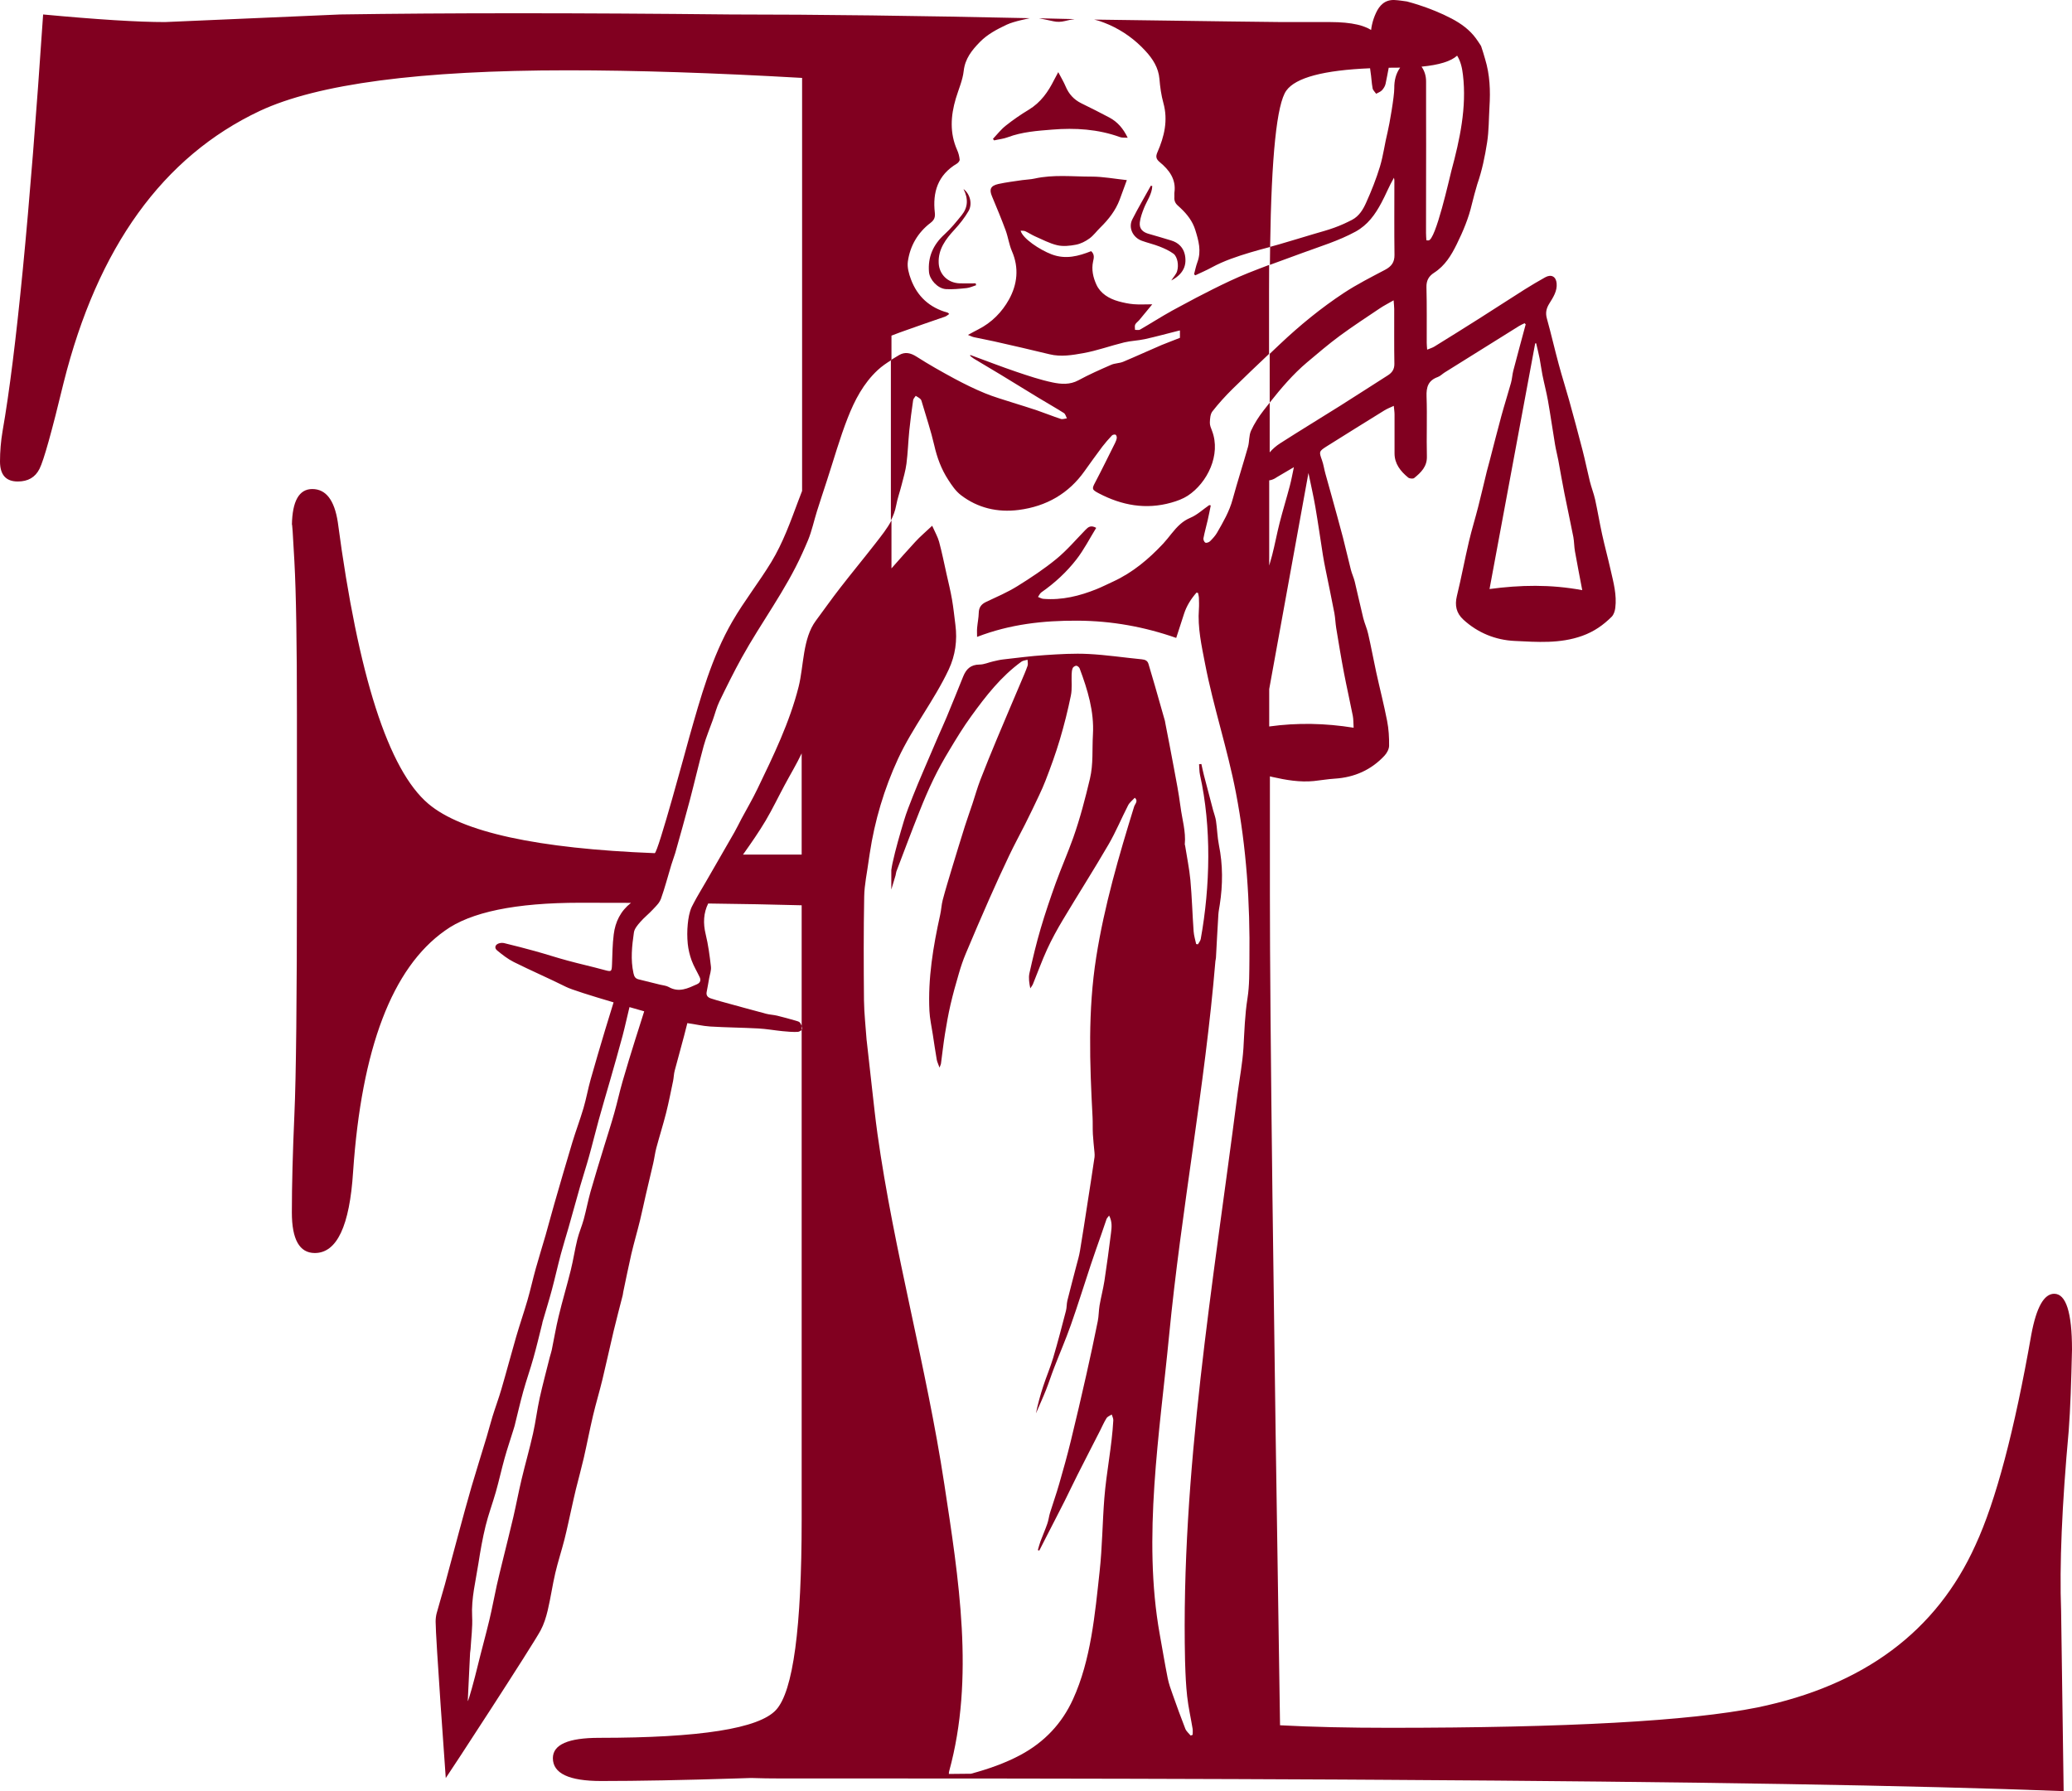 <svg viewBox="0 0 546 472" fill="none" xmlns="http://www.w3.org/2000/svg">
<path
		d="M283.185 5.034C282.319 5.162 281.452 5.318 280.586 5.546C279.634 5.787 278.526 5.83 277.588 5.602C276.367 5.304 274.009 4.878 273.781 4.821C277.034 4.878 279.847 4.963 283.185 5.034ZM545.133 377.027C543.344 396.644 542.676 412.468 543.13 424.514L543.798 472C505.259 470.494 445.681 469.5 365.065 469.017C361.23 468.989 357.338 468.974 353.417 468.946C317.605 468.761 277.83 468.662 234.106 468.662H206.007C203.095 468.662 200.41 468.619 197.924 468.534C196.561 468.577 195.197 468.619 193.847 468.662C180.025 469.102 168.207 469.33 158.405 469.33C149.938 469.33 145.691 467.327 145.691 463.307C145.691 459.741 149.739 457.952 157.865 457.952C184.458 457.952 199.998 455.508 204.501 450.593C209.005 445.693 211.249 428.974 211.249 400.422V271.401C211.334 271.316 211.377 271.245 211.391 271.16C211.419 270.904 211.348 270.62 211.249 270.35V238.56C203.763 238.361 195.552 238.19 186.617 238.091C185.381 240.591 185.253 243.304 185.949 246.159C186.631 248.972 187.015 251.855 187.341 254.725C187.455 255.719 187.057 256.77 186.872 257.793C186.659 258.986 186.461 260.179 186.219 261.372C186.034 262.282 186.461 262.821 187.327 263.105C188.25 263.404 189.188 263.688 190.14 263.944C194.06 265.023 197.981 266.103 201.93 267.154C202.868 267.395 203.862 267.424 204.8 267.651C206.448 268.049 208.067 268.503 209.701 268.972C210.098 269.086 210.624 269.213 210.823 269.512C210.993 269.767 211.164 270.066 211.263 270.364V271.401C211.022 271.657 210.51 271.912 210.184 271.927C208.848 271.969 207.499 271.87 206.163 271.728C204.047 271.515 201.93 271.131 199.814 271.017C195.595 270.79 191.376 270.762 187.157 270.506C185.125 270.378 183.136 269.881 181.119 269.611C181.077 269.753 181.048 269.881 181.02 270.023C180.025 274.071 178.846 278.091 177.795 282.126C177.554 283.02 177.554 283.958 177.369 284.853C176.772 287.68 176.233 290.506 175.522 293.305C174.741 296.387 173.775 299.427 172.951 302.509C172.596 303.845 172.44 305.222 172.127 306.572C171.502 309.328 170.835 312.098 170.181 314.853C169.655 317.112 169.201 319.37 168.647 321.615C167.922 324.583 167.056 327.51 166.36 330.478C165.593 333.802 164.939 337.14 164.229 340.479C164.172 340.763 164.158 341.061 164.087 341.345C163.291 344.484 162.453 347.609 161.7 350.763C160.692 354.996 159.783 359.243 158.76 363.476C157.993 366.672 157.027 369.825 156.274 373.022C155.393 376.743 154.683 380.493 153.831 384.215C153.191 386.971 152.438 389.698 151.757 392.439C151.359 394.073 151.004 395.721 150.634 397.368C150.009 400.124 149.441 402.908 148.745 405.664C147.992 408.619 147.026 411.545 146.33 414.514C145.563 417.781 145.108 421.105 144.327 424.372C143.901 426.176 143.333 427.994 142.466 429.627C140.307 433.661 118.203 467.582 117.465 468.548C117.422 468.051 114.766 431.19 114.794 427.355C114.794 426.602 114.879 425.835 115.064 425.124C115.746 422.61 116.513 420.124 117.209 417.624C118.488 412.937 119.723 408.235 120.988 403.547C122.053 399.627 123.104 395.721 124.241 391.814C125.533 387.411 126.926 383.022 128.247 378.632C128.786 376.857 129.227 375.053 129.781 373.277C130.534 370.848 131.429 368.462 132.139 366.019C133.474 361.459 134.682 356.871 136.003 352.311C136.94 349.087 138.048 345.891 138.986 342.666C139.796 339.882 140.406 337.055 141.188 334.271C142.012 331.317 142.935 328.376 143.787 325.436C144.569 322.708 145.279 319.953 146.074 317.225C147.623 311.842 149.185 306.458 150.805 301.075C151.728 298.035 152.865 295.038 153.76 291.998C154.498 289.498 154.939 286.941 155.649 284.427C156.871 280.08 158.163 275.748 159.456 271.415C160.18 268.986 160.948 266.557 161.686 264.142C155.805 262.409 150.535 260.762 149.143 260.051C144.611 257.793 139.938 255.776 135.406 253.517C133.815 252.722 132.366 251.585 131.002 250.463C130.136 249.753 130.52 248.801 131.656 248.546C132.054 248.446 132.522 248.446 132.92 248.546C135.633 249.213 138.347 249.895 141.046 250.648C143.915 251.443 146.742 252.381 149.612 253.148C152.779 254.014 155.976 254.71 159.129 255.577C161.118 256.117 161.189 256.117 161.274 254.185C161.374 251.529 161.388 248.858 161.729 246.216C162.141 242.921 163.519 240.08 166.275 237.92C161.942 237.906 157.467 237.892 152.865 237.892C135.847 237.892 123.971 240.349 117.237 245.25C103.345 255.066 95.276 276.245 93.046 308.788C92.136 323.064 88.784 330.194 82.96 330.194C78.925 330.194 76.908 326.629 76.908 319.498C76.908 312.367 77.135 303.774 77.576 293.745C78.03 283.716 78.243 263.091 78.243 231.883V188.403C78.243 169.667 78.03 156.201 77.576 147.934C77.192 140.661 76.965 137.465 76.922 138.345C77.022 132.039 78.812 128.871 82.292 128.871C85.886 128.871 88.116 131.783 89.011 137.564C94.395 178.147 102.35 202.892 112.876 211.812C121.698 219.284 141.586 223.616 172.525 224.824C173.363 224.852 180.906 196.869 181.631 194.284C184.6 183.843 187.512 173.218 192.995 163.743C196.12 158.346 200.012 153.431 203.251 148.104C206.334 143.019 208.294 137.507 210.368 131.967C210.695 131.101 211.036 130.235 211.363 129.368V20.532C188.094 19.196 167.525 18.529 149.626 18.529C110.717 18.529 83.656 22.108 68.442 29.239C42.943 41.27 25.726 65.134 16.777 100.802C13.651 113.743 11.535 121.314 10.413 123.544C9.29 125.788 7.387 126.882 4.688 126.882C1.563 126.882 0 125.135 0 121.598C0 118.956 0.227 116.314 0.668 113.658C4.233 93.359 7.799 56.754 11.364 3.813C25.641 5.148 36.352 5.815 43.469 5.815L89.622 3.813C117.72 3.386 152.069 3.386 192.64 3.813C215.809 3.813 242.061 4.153 271.381 4.793C271.295 4.835 267.247 5.574 265.301 6.497C265.286 6.511 265.272 6.511 265.258 6.511C262.658 7.747 260.201 9.04 258.226 11.057C256.081 13.245 254.306 15.475 253.951 18.671C253.681 21.157 252.587 23.543 251.862 25.986C250.513 30.546 250.229 35.077 252.232 39.566C252.587 40.347 252.8 41.228 252.885 42.066C252.914 42.393 252.516 42.89 252.175 43.103C247.061 46.143 245.74 50.717 246.336 56.015C246.464 57.166 246.251 57.932 245.243 58.7C241.805 61.313 239.816 64.822 239.234 68.899C239.021 70.418 239.489 72.137 240.058 73.643C241.72 78.061 244.887 81.072 249.746 82.393C249.845 82.421 249.916 82.549 250.129 82.748C249.731 83.004 249.405 83.316 248.993 83.458C247.118 84.14 245.214 84.723 243.353 85.404C240.555 86.427 237.685 87.35 234.915 88.444V94.865C233.623 95.66 232.372 96.513 231.293 97.521C227.514 101.03 225.199 105.504 223.395 110.106C221.278 115.504 219.715 121.101 217.911 126.612C217.031 129.311 216.136 131.996 215.283 134.709C214.488 137.237 213.948 139.865 212.939 142.323C212.442 143.502 211.931 144.681 211.391 145.86C207.03 155.533 200.595 164.028 195.467 173.289C193.379 177.067 191.461 180.945 189.586 184.823C188.833 186.386 188.421 188.076 187.838 189.71C187.029 192.011 186.063 194.255 185.424 196.585C184.131 201.329 183.023 206.13 181.773 210.889C180.551 215.534 179.23 220.165 177.937 224.781C177.923 224.852 177.895 224.923 177.866 224.994C177.568 225.974 177.199 226.926 176.9 227.906C175.991 230.903 175.21 233.943 174.159 236.884C174.017 237.253 173.803 237.622 173.562 237.963C173.107 238.574 172.539 239.128 172.028 239.682C170.977 240.818 169.741 241.784 168.732 242.949C168.008 243.773 167.184 244.739 167.042 245.733C166.53 249.284 166.133 252.864 166.928 256.458C167.113 257.296 167.368 257.85 168.278 258.077C170.153 258.532 172.028 259 173.903 259.469C174.67 259.668 175.537 259.711 176.19 260.08C178.903 261.642 181.261 260.449 183.662 259.37C184.543 258.972 184.742 258.304 184.372 257.495C183.676 256.031 182.81 254.625 182.256 253.105C181.744 251.699 181.389 250.208 181.233 248.73C181.062 246.997 181.062 245.236 181.233 243.517C181.389 241.983 181.645 240.378 182.284 238.986C182.44 238.673 182.597 238.361 182.767 238.048C183.776 236.088 184.969 234.213 186.063 232.281C187.426 229.923 188.79 227.551 190.154 225.179C191.276 223.233 192.398 221.287 193.521 219.327C194.188 218.162 194.756 216.954 195.382 215.775C196.788 213.147 198.308 210.576 199.586 207.906C203.791 199.184 208.081 190.377 210.453 180.945C211.831 175.434 211.49 168.275 214.985 163.573C217.13 160.689 219.19 157.749 221.392 154.922C224.474 150.945 227.685 147.067 230.767 143.104C232.259 141.172 233.807 139.269 234.915 137.138V149.78C236.961 147.408 239.092 145.107 241.194 142.777C242.444 141.399 243.907 140.192 245.64 138.544C246.393 140.249 247.104 141.456 247.459 142.749C248.226 145.59 248.808 148.488 249.447 151.357C249.945 153.559 250.484 155.76 250.868 157.976C251.251 160.192 251.479 162.437 251.763 164.681C252.288 168.729 251.749 172.692 250.016 176.4C246.166 184.61 240.47 191.698 236.648 199.951C232.998 207.849 230.483 216.287 229.19 224.895C229.091 225.52 228.992 226.145 228.906 226.784C228.494 229.937 227.784 233.077 227.727 236.244C227.557 245.35 227.585 254.469 227.67 263.574C227.713 267.097 228.125 270.606 228.367 274.128C228.367 274.185 228.381 274.242 228.395 274.299C228.864 278.503 229.318 282.694 229.801 286.884C230.256 290.847 230.668 294.825 231.222 298.773C235.54 329.626 244.106 360.024 248.822 390.991C252.629 415.977 256.877 442.142 250.115 466.758C250.044 467.028 250.03 467.256 250.044 467.469C251.976 467.454 253.908 467.426 255.868 467.412C260.357 466.19 264.718 464.699 268.852 462.497C275.287 459.06 279.861 454.116 282.745 447.795C287.475 437.468 288.541 425.309 289.762 414.13C290.473 407.667 290.501 401.218 291.012 394.755C291.552 387.908 293.001 381.147 293.371 374.286C293.399 373.789 293.115 373.263 292.959 372.752C292.49 373.064 291.851 373.277 291.581 373.718C290.927 374.755 290.444 375.891 289.89 376.985C287.93 380.834 285.941 384.669 283.995 388.533C282.83 390.82 281.751 393.15 280.6 395.437C279.009 398.604 277.361 401.758 275.742 404.925C275.117 406.147 274.492 407.383 273.867 408.604C273.739 408.562 273.611 408.519 273.483 408.477C273.724 407.667 273.923 406.857 274.222 406.062C274.79 404.542 275.458 403.05 275.983 401.516C276.31 400.593 276.409 399.599 276.693 398.661C277.475 396.118 278.384 393.604 279.108 391.047C280.188 387.326 281.225 383.59 282.148 379.826C283.583 373.973 284.947 368.107 286.268 362.24C287.333 357.553 288.328 352.851 289.279 348.149C289.549 346.8 289.521 345.393 289.748 344.015C290.118 341.856 290.686 339.726 291.027 337.567C291.666 333.334 292.248 329.086 292.774 324.839C292.944 323.419 293.115 321.941 292.263 320.322C291.893 320.833 291.652 321.046 291.581 321.288C291.112 322.595 290.672 323.916 290.231 325.223C289.294 327.922 288.328 330.592 287.433 333.305C285.671 338.589 284.038 343.916 282.177 349.172C280.841 352.964 279.236 356.658 277.787 360.408C277.034 362.34 276.409 364.328 275.642 366.26C274.818 368.348 273.867 370.394 272.986 372.453C273.483 369.982 274.151 367.581 274.932 365.209C275.742 362.737 276.779 360.323 277.517 357.837C278.739 353.732 279.804 349.598 280.884 345.464C281.126 344.57 281.054 343.618 281.268 342.723C282.035 339.64 282.859 336.572 283.654 333.49C283.995 332.197 284.379 330.919 284.592 329.598C285.288 325.436 285.927 321.26 286.566 317.098C287.205 313.035 287.83 308.972 288.427 304.91C288.484 304.512 288.441 304.1 288.413 303.703C288.271 302.083 288.072 300.478 287.987 298.873C287.902 297.367 287.987 295.847 287.902 294.342C287.149 280.165 286.651 266.344 288.867 252.253C290.984 238.759 294.876 225.42 298.854 212.565C299.081 211.841 300.033 211.074 299.024 210.221C298.428 210.889 297.661 211.457 297.277 212.21C295.516 215.633 294.052 219.199 292.121 222.523C288.228 229.213 284.052 235.761 280.074 242.409C278.569 244.923 277.162 247.494 275.941 250.137C274.563 253.148 273.44 256.273 272.19 259.341C272.02 259.739 271.722 260.08 271.494 260.449C271.224 259.086 270.997 257.722 271.267 256.472C272.148 252.523 273.085 248.574 274.236 244.668C275.429 240.619 276.793 236.614 278.228 232.622C279.677 228.631 281.395 224.739 282.816 220.747C284.62 215.647 285.97 210.434 287.22 205.179C288.129 201.329 287.774 197.451 288.001 193.573C288.356 187.48 286.609 181.798 284.506 176.158C284.393 175.846 283.952 175.462 283.64 175.434C283.327 175.42 282.802 175.746 282.674 176.045C282.461 176.556 282.404 177.167 282.39 177.735C282.319 179.582 282.56 181.499 282.191 183.289C281.395 187.195 280.415 191.088 279.279 194.909C278.185 198.573 276.878 202.181 275.486 205.761C274.506 208.304 273.241 210.747 272.091 213.218C271.437 214.582 270.77 215.932 270.088 217.281C268.71 219.994 267.261 222.665 265.954 225.406C264.15 229.185 262.403 233.006 260.712 236.841C258.596 241.642 256.522 246.443 254.505 251.273C253.78 252.992 253.183 254.767 252.672 256.543C251.862 259.27 251.109 261.997 250.47 264.753C249.888 267.282 249.433 269.838 249.021 272.395C248.595 275.023 248.311 277.665 247.956 280.293C247.927 280.506 247.814 280.705 247.572 281.33C247.246 280.393 246.947 279.824 246.848 279.242C246.464 277.026 246.138 274.782 245.797 272.552C245.484 270.492 245.015 268.446 244.916 266.387C244.504 257.821 245.896 249.426 247.743 241.088C248.041 239.796 248.084 238.432 248.425 237.139C249.163 234.341 250.016 231.585 250.84 228.829C251.962 225.108 253.098 221.415 254.263 217.707C254.888 215.719 255.613 213.758 256.266 211.77C256.948 209.696 257.544 207.579 258.326 205.534C259.718 201.912 261.209 198.304 262.701 194.71C264.832 189.61 267.005 184.539 269.165 179.44C269.733 178.104 270.315 176.783 270.784 175.434C270.94 174.951 270.784 174.369 270.77 173.857C270.23 174.013 269.576 174.056 269.15 174.369C263.738 178.303 259.761 183.445 255.953 188.701C253.851 191.585 251.99 194.653 250.158 197.707C248.666 200.164 247.274 202.679 246.024 205.25C244.66 208.062 243.424 210.96 242.274 213.872C240.185 219.113 238.211 224.383 236.208 229.653C236.094 229.98 236.094 230.335 235.995 230.676C235.626 231.926 235.242 233.162 234.873 234.412V229.27C234.958 228.673 235.057 228.077 235.185 227.48C236.009 223.702 237.103 219.966 238.211 216.258C238.85 214.099 239.702 211.997 240.526 209.895C241.393 207.679 242.33 205.477 243.268 203.289C244.561 200.235 245.868 197.196 247.175 194.17C247.913 192.465 248.709 190.775 249.419 189.056C250.911 185.462 252.374 181.854 253.823 178.246C254.59 176.357 255.755 175.136 258.127 175.121C259.306 175.121 260.485 174.567 261.678 174.298C262.559 174.099 263.454 173.871 264.363 173.772C268 173.36 271.65 172.877 275.301 172.636C279.151 172.38 283.015 172.138 286.85 172.337C291.552 172.579 296.212 173.289 300.899 173.744C301.823 173.829 302.405 174.141 302.647 174.979C303.215 176.925 303.797 178.871 304.366 180.818C305.246 183.872 306.113 186.94 306.979 189.994C307.022 190.164 307.036 190.335 307.065 190.505C307.832 194.482 308.627 198.46 309.352 202.437C309.963 205.704 310.602 208.971 311.028 212.253C311.042 212.338 311.056 212.423 311.071 212.508C311.483 215.832 312.534 219.099 312.207 222.494C312.207 222.608 312.264 222.721 312.292 222.835C312.761 225.861 313.4 228.872 313.684 231.912C314.096 236.415 314.21 240.932 314.537 245.435C314.622 246.557 314.963 247.665 315.204 248.773C315.361 248.787 315.517 248.816 315.673 248.844C315.929 248.375 316.327 247.935 316.412 247.438C318.912 233.574 319.281 218.005 316.213 204.184C316.014 203.275 316.057 202.323 315.971 201.386C316.17 201.372 316.383 201.343 316.582 201.329C316.795 202.295 316.994 203.275 317.236 204.227C318.031 207.309 318.841 210.392 319.665 213.474C319.921 214.426 320.29 215.349 320.432 216.315C320.744 218.432 320.787 220.577 321.199 222.665C322.264 227.92 322.236 233.148 321.426 238.403C321.298 239.256 321.114 240.108 321.057 240.974C320.815 244.781 320.631 248.588 320.418 252.395C320.404 252.679 320.318 252.963 320.276 253.262C317.534 286.202 311.269 318.93 308.073 351.928C305.587 377.638 301.042 405.238 305.601 430.636C306.298 434.5 306.937 438.377 307.704 442.227C308.002 443.704 308.514 445.139 309.025 446.559C310.09 449.571 311.184 452.596 312.349 455.565C312.605 456.233 313.272 456.758 313.755 457.355C313.926 457.284 314.111 457.213 314.281 457.156C314.281 456.631 314.352 456.077 314.267 455.551C313.798 452.696 313.145 449.869 312.832 447.014C312.52 444.187 312.392 441.346 312.306 438.505C312.306 438.221 312.292 437.937 312.278 437.667C311.156 388.079 319.707 338.149 325.972 289.313C326.029 288.901 326.071 288.503 326.128 288.106C326.654 284.143 327.407 280.194 327.662 276.216C327.918 271.827 328.032 267.452 328.728 263.077C329.268 259.668 329.197 256.159 329.239 252.679C329.424 237.906 328.472 223.417 325.674 208.858C323.472 197.394 319.764 186.343 317.562 174.965C316.639 170.178 315.559 165.405 315.929 160.491C316 159.51 315.957 158.516 315.929 157.536C315.915 157.11 315.773 156.684 315.702 156.258C315.574 156.215 315.432 156.187 315.304 156.158C313.855 157.806 312.704 159.624 312.022 161.712C311.696 162.721 311.369 163.715 311.042 164.738C310.673 165.86 310.318 166.968 309.948 168.104C301.581 165.178 292.959 163.601 283.924 163.559C274.889 163.516 266.153 164.482 257.473 167.834C257.473 166.897 257.417 166.158 257.488 165.448C257.601 164.127 257.885 162.806 257.914 161.485C257.956 160.107 258.525 159.241 259.846 158.616C262.63 157.309 265.5 156.073 268.085 154.468C271.636 152.266 275.159 149.922 278.37 147.294C281.168 144.993 283.526 142.209 286.055 139.61C286.751 138.899 287.433 138.303 288.867 139.098C287.12 141.939 285.629 144.88 283.626 147.451C281.054 150.76 277.929 153.644 274.406 156.101C274.023 156.371 273.824 156.911 273.526 157.309C274.009 157.479 274.463 157.777 274.946 157.806C279.875 158.204 284.521 157.039 288.995 155.235C290.458 154.638 291.865 153.928 293.285 153.275C298.499 150.874 302.704 147.323 306.525 143.246C308.087 141.57 309.309 139.61 311.056 138.09C311.809 137.436 312.647 136.882 313.656 136.456C315.488 135.689 316.994 134.24 318.656 133.104C318.784 133.132 318.912 133.161 319.054 133.189C318.798 134.439 318.557 135.703 318.273 136.953C317.903 138.587 317.435 140.206 317.122 141.854C317.051 142.223 317.335 142.863 317.648 143.005C317.946 143.132 318.614 142.891 318.884 142.607C319.551 141.939 320.219 141.215 320.688 140.419C322.321 137.578 323.969 134.766 324.821 131.57C326.086 126.939 327.563 122.351 328.87 117.734C329.254 116.357 329.083 114.78 329.665 113.501C330.532 111.612 331.711 109.78 333.004 108.118C333.529 107.45 334.055 106.783 334.581 106.115V119.212C335.362 118.303 336.285 117.493 337.351 116.811C342.564 113.473 347.863 110.248 353.119 106.953C357.352 104.297 361.514 101.569 365.733 98.899C366.898 98.16 367.452 97.251 367.438 95.859C367.352 91.044 367.409 86.228 367.395 81.413C367.395 80.802 367.31 80.191 367.239 79.14C365.804 79.978 364.639 80.546 363.602 81.257C360.065 83.629 356.485 85.973 353.062 88.487C350.079 90.689 347.266 93.103 344.439 95.476C340.689 98.643 337.578 102.322 334.581 106.101V93.245C335.461 92.407 336.356 91.569 337.237 90.731C342.479 85.774 348.09 81.171 354.17 77.166C357.608 74.907 361.344 73.018 365.009 71.086C366.699 70.191 367.48 69.083 367.466 67.208C367.381 60.66 367.438 54.097 367.438 47.535C367.438 47.307 367.352 47.066 367.324 46.839C366.046 49.04 365.165 51.327 364 53.472C362.395 56.484 360.449 59.254 357.224 61.029C352.749 63.472 347.863 64.936 343.09 66.697C340.277 67.734 337.45 68.757 334.637 69.793C334.652 68.174 334.666 66.583 334.694 65.049C335.461 64.836 336.228 64.637 336.995 64.41C340.035 63.529 343.047 62.606 346.087 61.697C347.934 61.143 349.823 60.66 351.627 59.992C353.218 59.424 354.766 58.714 356.258 57.947C358.19 56.938 359.227 55.134 360.022 53.344C361.415 50.262 362.665 47.094 363.645 43.87C364.54 40.887 364.909 37.776 365.662 34.75C366.102 33.003 367.438 25.333 367.409 23.259C367.395 21.171 367.835 19.395 368.958 17.818C368.659 17.818 368.375 17.833 368.063 17.833C367.338 17.833 366.628 17.833 365.946 17.847C365.676 19.253 365.421 20.674 365.122 22.066C364.994 22.691 364.611 23.301 364.17 23.784C363.787 24.196 363.162 24.409 362.636 24.708C362.31 24.239 361.798 23.784 361.699 23.273C361.429 21.81 361.386 20.318 361.145 18.855C361.102 18.557 361.059 18.273 361.031 17.989C348.786 18.5 341.428 20.46 338.97 23.87C336.456 27.35 335.035 41.086 334.694 65.078C332.947 65.546 331.2 66.001 329.467 66.526C325.986 67.578 322.534 68.714 319.324 70.461C317.932 71.228 316.44 71.853 314.991 72.549C314.878 72.45 314.778 72.365 314.65 72.279C314.934 71.214 315.148 70.12 315.531 69.083C316.625 66.171 315.844 63.401 314.977 60.617C314.267 58.302 312.832 56.469 311.099 54.836C310.886 54.623 310.644 54.41 310.417 54.211C309.65 53.543 309.394 52.833 309.465 51.924C309.494 51.512 309.423 51.1 309.48 50.702C309.948 47.265 308.13 44.793 305.587 42.705C304.607 41.895 304.522 41.214 304.991 40.134C306.823 35.958 307.832 31.696 306.567 27.137C305.999 25.077 305.701 22.932 305.53 20.801C305.275 17.847 303.783 15.517 301.823 13.401C299.11 10.446 295.871 8.102 292.177 6.483C291.41 6.156 290.643 5.844 289.833 5.574C289.322 5.403 288.811 5.276 288.299 5.162C319.551 5.602 336.086 5.815 337.834 5.815H350.547C353.36 5.815 355.732 6.043 357.664 6.483C359.142 6.838 360.363 7.307 361.315 7.904C361.315 7.889 361.315 7.861 361.315 7.847C361.358 7.392 361.443 6.938 361.542 6.497C361.77 5.432 362.139 4.381 362.594 3.401C363.474 1.497 364.881 -0.108 367.466 0.006C368.56 0.063 369.654 0.233 370.748 0.389C371.742 0.659 372.736 0.943 373.717 1.256C376.728 2.236 379.725 3.429 382.51 4.892C385.024 6.213 387.297 7.875 388.931 10.119C389.399 10.773 389.854 11.441 390.28 12.122C390.678 13.245 391.005 14.409 391.345 15.56C392.61 19.693 392.766 23.912 392.496 28.145C392.311 31.285 392.354 34.452 391.871 37.549C391.289 41.27 390.536 44.949 389.286 48.529C388.788 50.276 388.277 52.009 387.865 53.77C387.013 57.464 385.55 60.944 383.873 64.353C382.439 67.265 380.791 70.021 377.893 71.882C376.458 72.805 375.847 73.97 375.89 75.688C376.018 80.561 375.947 85.433 375.961 90.319C375.961 90.831 376.018 91.342 376.075 92.138C376.828 91.825 377.453 91.654 377.978 91.328C381.956 88.87 385.919 86.399 389.882 83.885C393.831 81.385 397.752 78.814 401.715 76.313C403.491 75.191 405.309 74.126 407.156 73.089C408.761 72.18 410.04 72.862 410.196 74.666C410.381 76.697 409.273 78.373 408.264 79.993C407.454 81.299 407.213 82.464 407.625 83.941C408.747 87.961 409.67 92.038 410.764 96.072C411.602 99.197 412.597 102.28 413.463 105.39C414.685 109.808 415.892 114.24 417.029 118.672C417.725 121.357 418.265 124.084 418.932 126.783C419.33 128.416 419.969 129.993 420.339 131.641C421.006 134.666 421.504 137.735 422.171 140.774C422.867 143.942 423.72 147.067 424.43 150.221C425.183 153.502 426.078 156.783 425.652 160.178C425.552 161.002 425.254 161.968 424.686 162.536C422.498 164.709 420.083 166.428 416.958 167.55C411.077 169.667 405.068 169.184 399.144 168.9C394.087 168.672 389.399 166.755 385.635 163.303C383.746 161.57 383.319 159.539 383.902 157.096C385.067 152.323 385.962 147.479 387.084 142.706C387.808 139.61 388.76 136.57 389.541 133.487C390.337 130.405 391.033 127.294 391.8 124.198C392.056 123.189 392.34 122.18 392.61 121.172C393.618 117.308 394.584 113.445 395.635 109.595C396.431 106.683 397.354 103.814 398.164 100.902C398.462 99.851 398.505 98.728 398.775 97.677C399.84 93.601 400.948 89.538 402.042 85.461L401.744 85.177C401.247 85.419 400.721 85.646 400.266 85.93C393.732 89.993 387.197 94.069 380.677 98.16C380.066 98.544 379.541 99.112 378.873 99.353C376.316 100.277 375.833 102.038 375.918 104.467C376.103 109.737 375.876 115.035 376.004 120.305C376.075 122.919 374.484 124.496 372.651 125.973C372.353 126.215 371.415 126.129 371.074 125.845C369.029 124.169 367.48 122.195 367.48 119.482C367.466 116.058 367.495 112.635 367.48 109.212C367.48 108.544 367.367 107.876 367.281 106.953C366.273 107.422 365.492 107.72 364.81 108.146C359.738 111.271 354.681 114.439 349.624 117.607C347.536 118.928 347.564 119.041 348.36 121.271C348.772 122.408 348.928 123.629 349.255 124.794C349.78 126.754 350.349 128.7 350.888 130.646C351.897 134.325 352.934 138.005 353.9 141.698C354.624 144.496 355.249 147.323 355.974 150.135C356.244 151.201 356.741 152.223 356.997 153.289C357.778 156.485 358.446 159.695 359.241 162.891C359.596 164.297 360.221 165.633 360.534 167.053C361.301 170.377 361.912 173.729 362.636 177.067C363.574 181.372 364.682 185.633 365.52 189.951C365.946 192.096 366.074 194.34 366.046 196.528C366.031 197.409 365.477 198.446 364.824 199.142C361.358 202.863 356.954 204.866 351.684 205.193C349.851 205.306 348.047 205.633 346.229 205.818C342.521 206.187 338.856 205.548 335.319 204.752C335.092 204.696 334.865 204.639 334.637 204.582V235.932C334.637 268.489 335.532 341.388 337.308 454.642C345.774 455.096 355.377 455.309 366.074 455.309C412.895 455.309 445.227 453.534 463.054 449.954C491.153 444.159 510.316 429.883 520.572 407.141C525.928 395.55 530.829 377.041 535.289 351.629C536.624 344.498 538.627 340.933 541.312 340.933C544.423 340.933 546 345.848 546 355.649C545.801 364.101 545.574 371.232 545.133 377.027ZM404.542 90.49C400.536 112.038 396.53 133.587 392.51 155.221C400.579 154.141 408.591 153.956 416.944 155.519C416.276 151.968 415.608 148.644 415.026 145.306C414.799 144.056 414.827 142.763 414.6 141.513C413.847 137.664 413.009 133.843 412.242 129.993C411.659 127.095 411.176 124.198 410.636 121.286C410.381 119.922 410.011 118.572 409.784 117.195C409.131 113.317 408.591 109.439 407.909 105.575C407.497 103.288 406.9 101.044 406.446 98.771C406.162 97.351 405.991 95.916 405.721 94.51C405.451 93.16 405.111 91.811 404.798 90.461C404.713 90.475 404.628 90.475 404.542 90.49ZM374.597 17.563C375.393 18.713 375.805 20.006 375.791 21.54C375.776 24.196 375.776 26.853 375.791 29.509C375.791 32.407 375.791 35.319 375.805 38.216V38.401C375.805 41.256 375.791 44.083 375.791 46.938C375.791 51.768 375.776 56.597 375.776 61.427C375.776 62.066 375.833 62.691 375.876 63.33C376.046 63.344 376.231 63.344 376.401 63.359C378.305 63.458 381.998 46.711 382.467 44.978C384.683 36.753 386.53 28.273 385.507 19.736C385.294 17.904 384.91 16.171 383.973 14.665C382.368 16.142 379.242 17.122 374.597 17.563ZM334.438 149.098C334.708 148.175 334.978 147.252 335.22 146.328C335.958 143.473 336.484 140.576 337.209 137.735C338.047 134.468 339.041 131.243 339.893 128.004C340.291 126.513 340.561 124.979 340.959 123.104C339.268 124.084 337.905 124.894 336.541 125.703C336.328 125.817 336.143 125.973 335.93 126.087C335.461 126.342 334.95 126.527 334.453 126.584V149.098H334.438ZM334.438 191.443C341.939 190.406 349.226 190.576 356.698 191.769C356.613 190.562 356.67 189.582 356.485 188.644C355.747 184.866 354.88 181.102 354.156 177.323C353.403 173.388 352.764 169.454 352.11 165.519C351.897 164.212 351.869 162.863 351.627 161.57C350.888 157.706 350.079 153.871 349.297 150.022C349.042 148.772 348.8 147.522 348.601 146.272C347.934 142.039 347.337 137.806 346.613 133.587C346.115 130.689 345.448 127.82 344.794 124.638C341.328 143.686 337.89 162.621 334.453 181.585V191.443H334.438ZM169.755 266.5C168.491 266.145 167.184 265.776 165.877 265.392C165.252 267.907 164.726 270.449 164.059 272.949C163.022 276.87 161.885 280.762 160.777 284.668C159.768 288.191 158.717 291.685 157.751 295.208C156.871 298.39 156.103 301.6 155.209 304.782C154.484 307.396 153.632 309.981 152.879 312.595C151.842 316.217 150.862 319.853 149.825 323.475C149.157 325.819 148.418 328.135 147.793 330.478C146.955 333.618 146.259 336.771 145.421 339.91C144.654 342.766 143.773 345.578 142.949 348.419C142.921 348.533 142.921 348.646 142.892 348.76C142.125 351.8 141.415 354.84 140.563 357.851C139.739 360.806 138.702 363.717 137.878 366.686C137.04 369.698 136.358 372.752 135.591 375.791C135.491 376.189 135.364 376.573 135.236 376.956C134.483 379.385 133.659 381.8 132.977 384.243C132.153 387.198 131.5 390.195 130.662 393.15C129.809 396.147 128.701 399.087 127.963 402.099C127.167 405.351 126.585 408.661 126.073 411.971C125.363 416.602 124.17 421.161 124.411 425.92C124.567 428.803 124.155 431.701 123.999 434.585C123.985 434.926 123.886 435.267 123.871 435.622C123.658 439.841 123.459 444.045 123.261 448.264C123.474 448.264 125.107 442.213 125.832 439.187C126.826 435.082 127.977 430.991 128.957 426.886C129.681 423.874 130.235 420.806 130.903 417.781C131.386 415.636 131.912 413.505 132.437 411.374C133.375 407.482 134.383 403.619 135.278 399.741C136.045 396.417 136.67 393.064 137.466 389.74C138.418 385.735 139.568 381.772 140.463 377.752C141.159 374.655 141.529 371.502 142.211 368.405C143.02 364.783 143.986 361.203 144.881 357.609C145.037 356.984 145.265 356.388 145.393 355.763C146.003 352.822 146.486 349.839 147.197 346.927C148.177 342.837 149.399 338.788 150.407 334.711C151.075 332.027 151.473 329.285 152.14 326.586C152.581 324.797 153.348 323.078 153.831 321.288C154.484 318.887 154.939 316.444 155.606 314.058C156.757 310.009 158.007 305.975 159.243 301.941C160.124 299.058 161.061 296.202 161.871 293.305C162.666 290.521 163.263 287.694 164.073 284.91C165.138 281.174 166.303 277.466 167.454 273.759C168.207 271.33 169.016 268.929 169.755 266.5ZM211.249 198.531C209.914 201.358 208.266 204.071 206.788 206.841C205.098 209.98 203.564 213.204 201.746 216.272C200.012 219.184 198.066 221.997 196.092 224.781C195.992 224.923 195.893 225.051 195.793 225.193H211.249V198.531ZM310.914 64.68C310.332 64.097 309.565 63.643 308.585 63.359C306.667 62.805 304.778 62.18 302.86 61.668C301.113 61.214 300.161 60.291 300.36 58.586C300.516 57.307 300.985 56.029 301.468 54.807C302.235 52.89 303.556 51.171 303.641 49.026C303.513 48.998 303.385 48.969 303.258 48.941C301.624 51.895 299.905 54.807 298.385 57.805C297.277 59.992 298.499 62.592 300.914 63.458C302.448 64.012 304.081 64.382 305.587 64.978C306.866 65.475 308.144 66.072 309.238 66.867C309.806 67.279 310.147 68.174 310.289 68.899C310.446 69.737 310.431 70.674 310.176 71.484C309.948 72.237 309.323 72.876 308.641 73.913C309.579 73.43 310.318 72.876 310.9 72.265C311.965 71.143 312.448 69.836 312.377 68.33C312.335 66.924 311.88 65.632 310.914 64.68ZM254.703 75.916C255.57 75.816 256.38 75.433 257.218 75.163C257.189 75.007 257.147 74.836 257.104 74.666C255.698 74.666 254.306 74.708 252.899 74.666C249.717 74.552 247.501 72.279 247.359 69.339C247.175 65.703 249.22 63.004 251.507 60.532C252.928 58.998 254.178 57.393 255.215 55.631C256.266 53.842 255.712 51.185 253.894 49.807C255.201 52.379 255.073 54.665 253.411 56.711C252.004 58.444 250.584 60.219 248.922 61.725C245.882 64.481 244.475 67.734 244.802 71.683C244.973 73.714 247.103 76.043 249.249 76.186C251.038 76.299 252.885 76.1 254.703 75.916ZM328.927 71.938C325.731 73.217 322.62 74.708 319.551 76.242C316.639 77.691 313.77 79.211 310.914 80.76C310.204 81.143 309.508 81.512 308.812 81.896C305.971 83.473 303.229 85.234 300.402 86.868C300.076 87.052 299.536 86.91 299.095 86.924C299.095 86.456 298.953 85.93 299.138 85.532C299.351 85.078 299.862 84.765 300.203 84.353C301.354 82.975 302.49 81.598 303.641 80.191C301.809 80.191 300.246 80.291 298.712 80.163C297.377 80.049 296.055 79.765 294.763 79.41C292.206 78.7 289.99 77.336 288.924 75.021C288.058 73.132 287.575 71.058 288.044 68.899C288.228 68.061 288.512 67.052 287.532 66.186C284.208 67.492 280.87 68.43 277.148 67.038C273.952 65.83 269.449 62.819 268.951 60.788C269.406 60.83 269.832 60.773 270.173 60.93C271.054 61.342 271.864 61.881 272.744 62.279C274.676 63.117 276.58 64.154 278.611 64.623C280.145 64.978 281.935 64.793 283.54 64.481C284.791 64.239 286.041 63.6 287.078 62.847C288.171 62.052 288.981 60.901 289.961 59.95C292.149 57.805 293.981 55.447 295.047 52.62C295.658 51.015 296.24 49.381 296.936 47.464C293.697 47.123 290.686 46.54 287.66 46.54C282.66 46.554 277.617 45.944 272.645 47.052C271.579 47.293 270.457 47.307 269.378 47.464C267.275 47.776 265.144 48.032 263.085 48.486C260.982 48.955 260.627 49.921 261.423 51.782C262.658 54.736 263.894 57.705 265.002 60.702C265.656 62.492 265.897 64.424 266.65 66.171C268.582 70.589 268.085 74.95 265.869 78.941C264.051 82.208 261.352 85.007 257.772 86.811C256.948 87.223 256.152 87.677 255.073 88.26C255.854 88.572 256.238 88.771 256.635 88.856C258.411 89.24 260.215 89.566 261.991 89.964C266.849 91.072 271.736 92.166 276.58 93.359C279.591 94.098 282.589 93.572 285.472 93.061C289.109 92.407 292.618 91.115 296.226 90.234C297.987 89.808 299.848 89.765 301.624 89.382C304.593 88.728 307.519 87.919 310.474 87.18C310.616 87.137 310.772 87.095 310.929 87.081V89.027C309.337 89.68 307.704 90.248 306.113 90.916C302.718 92.365 299.365 93.913 295.97 95.334C294.99 95.746 293.783 95.703 292.817 96.129C289.89 97.407 286.964 98.7 284.165 100.22C281.935 101.427 279.606 101.243 277.404 100.788C274.151 100.106 270.983 99.041 267.829 97.976C263.766 96.598 259.761 95.035 255.726 93.558C255.684 93.615 255.641 93.657 255.598 93.714C255.925 93.97 256.223 94.268 256.579 94.481C258.937 95.902 261.323 97.294 263.681 98.728C267.034 100.76 270.358 102.819 273.696 104.851C275.898 106.186 278.171 107.464 280.344 108.842C280.756 109.098 280.884 109.766 281.154 110.234C280.6 110.305 279.989 110.547 279.535 110.391C277.404 109.695 275.315 108.842 273.199 108.118C271.139 107.408 269.022 106.797 266.948 106.129C264.463 105.319 261.92 104.609 259.519 103.615C256.792 102.493 254.135 101.186 251.536 99.794C248.14 97.961 244.76 96.058 241.521 93.984C239.944 92.976 238.467 92.663 236.918 93.572C236.208 93.998 235.483 94.439 234.759 94.879V137.152C235.384 135.931 235.881 134.652 236.137 133.246C236.478 131.385 237.145 129.567 237.6 127.734C238.069 125.888 238.623 124.055 238.864 122.18C239.234 119.311 239.319 116.428 239.603 113.544C239.873 110.831 240.242 108.132 240.626 105.447C240.683 105.05 241.066 104.694 241.308 104.311C241.734 104.581 242.217 104.822 242.558 105.163C242.799 105.39 242.87 105.788 242.97 106.115C244.064 109.837 245.314 113.544 246.18 117.308C246.919 120.561 248.041 123.629 249.874 126.442C250.825 127.919 251.862 129.453 253.254 130.504C257.658 133.871 262.872 135.093 268.426 134.382C275.756 133.445 281.623 130.036 285.785 124.155C287.319 121.996 288.882 119.837 290.473 117.706C291.254 116.683 292.121 115.703 293.015 114.751C293.2 114.553 293.74 114.439 293.967 114.553C294.18 114.666 294.322 115.135 294.28 115.433C294.223 115.888 294.024 116.328 293.825 116.754C292.106 120.192 290.416 123.658 288.626 127.067C287.703 128.8 287.66 129.013 289.564 130.007C295.587 133.161 301.922 134.354 308.656 132.45C309.409 132.237 310.161 131.996 310.9 131.698C311.639 131.399 312.349 131.044 312.988 130.632C318.131 127.266 321.81 119.822 319.381 113.516C319.111 112.82 318.784 112.067 318.813 111.342C318.855 110.348 318.912 109.155 319.48 108.416C321.114 106.328 322.918 104.339 324.821 102.464C327.975 99.353 331.185 96.314 334.41 93.26V76.711C334.41 74.339 334.424 72.038 334.438 69.808C332.606 70.504 330.759 71.2 328.927 71.938ZM265.585 36.157C269.335 34.75 273.341 34.466 277.262 34.154C283.299 33.657 289.35 34.026 295.132 36.128C295.658 36.327 296.311 36.242 297.163 36.299C295.984 33.855 294.493 32.137 292.362 30.986C289.919 29.679 287.433 28.444 284.947 27.222C282.958 26.242 281.637 24.75 280.813 22.79C280.33 21.625 279.662 20.532 278.867 19.012C278.384 19.921 278.071 20.489 277.773 21.057C276.21 24.182 274.278 26.98 271.096 28.912C268.994 30.177 266.963 31.583 265.045 33.103C263.766 34.111 262.772 35.418 261.65 36.597C261.763 36.725 261.863 36.867 261.962 36.995C263.156 36.711 264.434 36.597 265.585 36.157Z"
		fill="#810020"
	/>
</svg>

